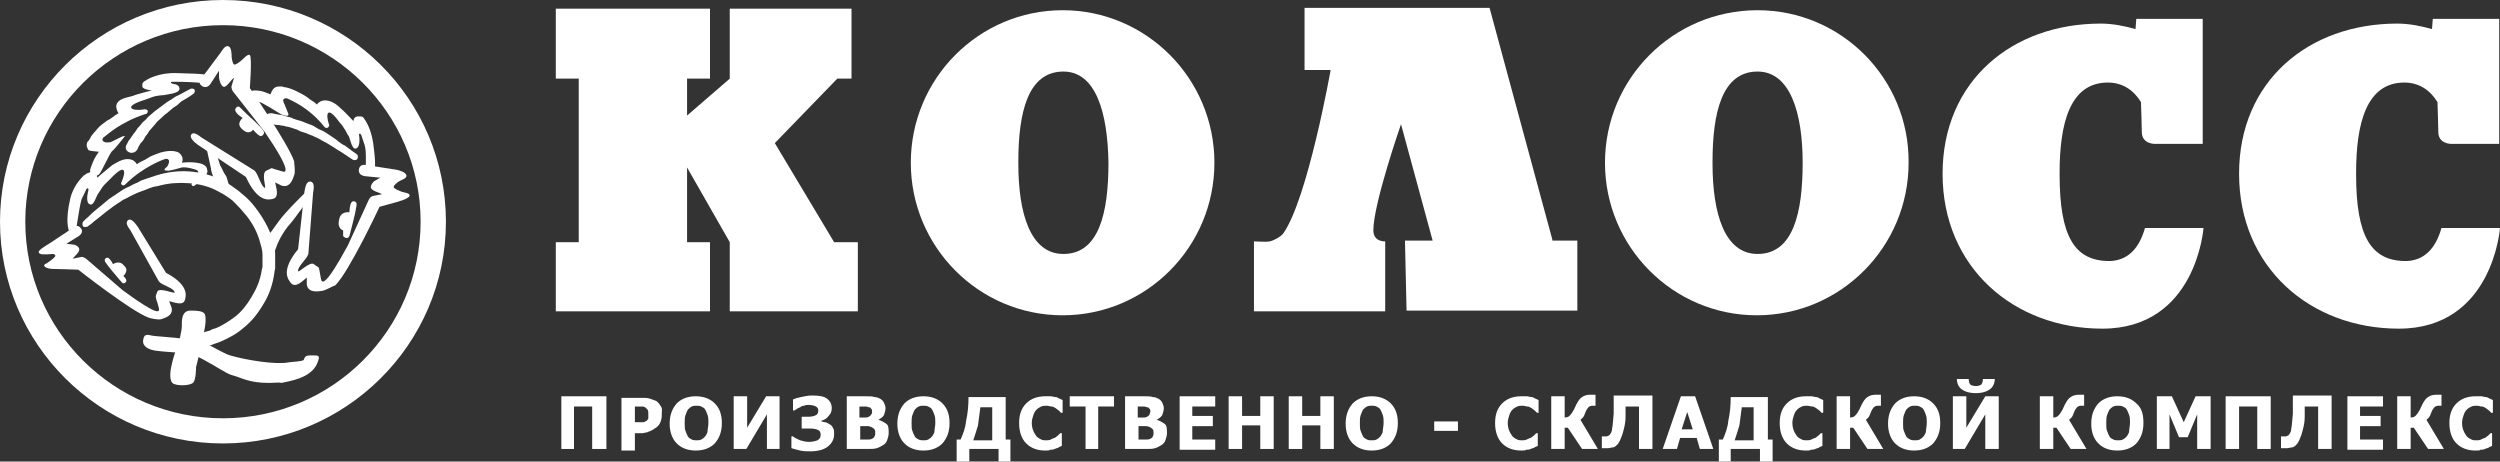 <svg width="195" height="36" viewBox="0 0 195 36" fill="none" xmlns="http://www.w3.org/2000/svg">
<rect x="0" y="0" width="195" height="36" fill="#333333" stroke="none"/>
<path d="M65.061 18.89L60.436 11.162L65.308 6.133H66.418V0.675H64.63H58.709H56.921V6.133L53.591 9.016V6.133H55.379V0.675H53.591H45.142H43.353V6.133H45.142V18.89H43.353V24.286H45.142H53.591H55.379V18.89H53.591V13.063L56.921 18.89V24.286H58.709H64.63H66.911V18.89H65.061Z" fill="white"/>
<path d="M121.12 18.828L116.186 0.613H114.213H112.424H110.883H109.094H103.544H101.755V5.458H103.791C103.791 5.458 102.002 15.516 100.09 18.215C99.905 18.46 99.35 18.767 99.042 18.828C98.795 18.889 97.809 18.828 97.809 18.828V24.286H100.645H106.257H108.046V18.828C108.046 18.828 107.121 18.889 107.121 17.969C107.121 15.884 109.279 9.69 109.279 9.69L111.746 18.767H109.588L109.711 24.225H114.213H120.133H123.032V18.767H121.12V18.828Z" fill="white"/>
<path d="M82.884 0.797C76.347 0.797 71.043 6.133 71.043 12.695C71.043 19.257 76.347 24.593 82.884 24.593C89.421 24.593 94.724 19.257 94.724 12.695C94.724 6.133 89.421 0.797 82.884 0.797ZM86.46 12.695C86.46 16.62 85.72 19.809 82.945 19.809C80.355 19.809 79.43 16.62 79.43 12.757C79.43 12.757 79.43 12.757 79.43 12.695C79.43 12.695 79.43 12.695 79.43 12.634C79.43 8.77 80.17 5.581 82.945 5.581C85.474 5.581 86.399 8.77 86.46 12.695C86.46 12.634 86.46 12.695 86.46 12.695Z" fill="white"/>
<path d="M137.092 0.797C130.493 0.797 125.189 6.133 125.189 12.695C125.189 19.257 130.493 24.593 137.03 24.593C143.567 24.593 148.871 19.257 148.871 12.695C148.932 6.133 143.629 0.797 137.092 0.797ZM140.607 12.695C140.607 16.62 139.867 19.809 137.092 19.809C134.502 19.809 133.577 16.62 133.577 12.757C133.577 12.757 133.577 12.757 133.577 12.695C133.577 12.695 133.577 12.695 133.577 12.634C133.577 8.77 134.317 5.581 137.092 5.581C139.62 5.581 140.607 8.77 140.607 12.695C140.607 12.634 140.607 12.695 140.607 12.695Z" fill="white"/>
<path d="M166.631 1.472L166.569 2.269C165.706 2.024 164.78 1.84 163.855 1.84C156.948 1.84 151.521 6.317 151.521 13.553C151.521 20.852 157.072 25.635 163.979 25.635C171.317 25.635 171.873 17.785 171.873 17.785H167.309C166.816 19.502 165.891 20.3 164.595 20.361H164.534C161.82 20.361 160.649 18.46 160.649 13.615C160.649 13.615 160.649 13.615 160.649 13.553C160.649 13.553 160.649 13.553 160.649 13.492C160.649 9.628 161.45 6.439 164.41 6.439C165.582 6.439 166.446 7.053 167.001 7.973V8.095C167.001 8.095 167.062 9.996 167.062 10.303C167.062 11.223 168.049 11.223 168.049 11.223H171.811V5.029V1.472H166.631Z" fill="white"/>
<path d="M189.758 1.472L189.696 2.269C188.832 2.024 187.907 1.84 186.982 1.84C180.075 1.84 174.648 6.317 174.648 13.553C174.648 20.852 180.199 25.635 187.106 25.635C194.444 25.635 194.999 17.785 194.999 17.785H190.436C189.943 19.502 189.017 20.3 187.722 20.361H187.661C184.947 20.361 183.776 18.46 183.776 13.615C183.776 13.615 183.776 13.615 183.776 13.553C183.776 13.553 183.776 13.553 183.776 13.492C183.776 9.628 184.577 6.439 187.537 6.439C188.709 6.439 189.573 7.053 190.128 7.973V8.095C190.128 8.095 190.189 9.996 190.189 10.303C190.189 11.223 191.176 11.223 191.176 11.223H194.938V5.029V1.472H189.758Z" fill="white"/>
<path d="M47.239 35.019H46.19V31.707H44.772V35.019H43.785V30.91H47.3V35.019H47.239Z" fill="white"/>
<path d="M51.618 32.259C51.618 32.443 51.618 32.627 51.556 32.811C51.495 32.995 51.433 33.117 51.309 33.24C51.248 33.301 51.186 33.363 51.063 33.424C51.001 33.485 50.878 33.547 50.754 33.608C50.631 33.669 50.569 33.669 50.446 33.731C50.323 33.731 50.199 33.792 50.076 33.792H49.521V35.141H48.473V31.032H50.076C50.323 31.032 50.508 31.032 50.693 31.094C50.878 31.155 51.001 31.216 51.186 31.277C51.371 31.4 51.433 31.523 51.556 31.707C51.679 31.891 51.618 32.014 51.618 32.259ZM50.569 32.259C50.569 32.136 50.569 32.014 50.508 31.952C50.446 31.891 50.384 31.829 50.323 31.768C50.199 31.707 50.138 31.707 50.014 31.707C49.953 31.707 49.829 31.707 49.644 31.707H49.521V32.933H49.583C49.706 32.933 49.768 32.933 49.891 32.933C50.014 32.933 50.076 32.933 50.138 32.933C50.199 32.933 50.261 32.933 50.323 32.872C50.384 32.872 50.446 32.811 50.446 32.811C50.508 32.749 50.569 32.688 50.569 32.627C50.569 32.504 50.569 32.382 50.569 32.259Z" fill="white"/>
<path d="M56.305 32.995C56.305 33.669 56.12 34.16 55.75 34.589C55.38 34.957 54.886 35.141 54.27 35.141C53.653 35.141 53.159 34.957 52.789 34.589C52.419 34.221 52.234 33.669 52.234 33.056C52.234 32.382 52.419 31.891 52.789 31.462C53.159 31.094 53.653 30.91 54.27 30.91C54.886 30.91 55.38 31.094 55.75 31.462C56.12 31.83 56.305 32.32 56.305 32.995ZM55.256 32.995C55.256 32.749 55.256 32.566 55.194 32.382C55.133 32.198 55.071 32.075 55.01 31.952C54.948 31.83 54.825 31.768 54.701 31.707C54.578 31.646 54.455 31.646 54.331 31.646C54.208 31.646 54.084 31.646 53.961 31.707C53.838 31.768 53.776 31.83 53.653 31.952C53.591 32.075 53.529 32.198 53.468 32.382C53.406 32.566 53.406 32.749 53.406 32.995C53.406 33.24 53.406 33.486 53.468 33.608C53.529 33.792 53.591 33.915 53.653 34.037C53.715 34.16 53.838 34.221 53.961 34.283C54.084 34.344 54.208 34.344 54.331 34.344C54.455 34.344 54.578 34.344 54.701 34.283C54.825 34.221 54.886 34.16 55.01 34.037C55.071 33.915 55.194 33.792 55.194 33.608C55.194 33.424 55.256 33.24 55.256 32.995Z" fill="white"/>
<path d="M60.867 35.019H59.819V32.32L58.215 35.019H57.228V30.91H58.277V33.363L59.757 30.91H60.805V35.019H60.867Z" fill="white"/>
<path d="M64.752 33.118C64.876 33.179 64.937 33.302 64.999 33.424C65.061 33.547 65.061 33.67 65.061 33.854C65.061 34.283 64.876 34.59 64.567 34.835C64.259 35.08 63.766 35.203 63.211 35.203C62.964 35.203 62.656 35.203 62.409 35.142C62.162 35.08 61.916 35.019 61.73 34.958V34.038H61.854C61.977 34.16 62.162 34.222 62.409 34.344C62.656 34.406 62.84 34.467 63.087 34.467C63.396 34.467 63.581 34.406 63.766 34.344C63.951 34.222 64.012 34.099 64.012 33.915C64.012 33.731 63.951 33.608 63.827 33.547C63.704 33.486 63.519 33.424 63.149 33.424H62.532V32.505H63.087C63.334 32.505 63.519 32.443 63.642 32.382C63.766 32.321 63.827 32.198 63.827 32.014C63.827 31.891 63.766 31.769 63.642 31.707C63.519 31.646 63.334 31.585 63.087 31.585C62.964 31.585 62.84 31.585 62.717 31.646C62.594 31.646 62.471 31.707 62.409 31.769C62.285 31.83 62.224 31.83 62.162 31.891C62.1 31.953 62.039 31.953 61.977 32.014H61.854V31.155C61.977 31.094 62.162 31.033 62.471 30.971C62.779 30.91 63.026 30.849 63.334 30.849C63.889 30.849 64.259 30.91 64.506 31.094C64.752 31.278 64.876 31.523 64.876 31.83C64.876 32.075 64.814 32.259 64.629 32.443C64.506 32.627 64.321 32.75 64.074 32.811V32.873C64.136 32.873 64.259 32.934 64.382 32.934C64.567 32.995 64.629 33.056 64.752 33.118Z" fill="white"/>
<path d="M69.317 33.792C69.317 33.976 69.256 34.16 69.194 34.344C69.132 34.528 69.009 34.651 68.886 34.712C68.701 34.835 68.577 34.896 68.392 34.957C68.207 35.019 67.961 35.019 67.714 35.019H66.049V30.91H67.529C67.837 30.91 68.084 30.91 68.207 30.971C68.392 30.971 68.516 31.032 68.639 31.094C68.762 31.155 68.886 31.278 68.947 31.4C69.009 31.523 69.071 31.707 69.071 31.83C69.071 32.014 69.009 32.198 68.947 32.382C68.824 32.566 68.701 32.627 68.516 32.749C68.762 32.811 68.947 32.934 69.132 33.056C69.317 33.179 69.317 33.486 69.317 33.792ZM68.022 32.075C68.022 32.014 68.022 31.952 67.961 31.891C67.899 31.83 67.899 31.768 67.776 31.768C67.714 31.768 67.652 31.707 67.529 31.707C67.406 31.707 67.282 31.707 67.097 31.707H67.035V32.566H67.159C67.344 32.566 67.467 32.566 67.529 32.566C67.591 32.566 67.652 32.566 67.776 32.504C67.837 32.443 67.899 32.443 67.961 32.32C68.022 32.259 68.022 32.198 68.022 32.075ZM68.269 33.792C68.269 33.669 68.269 33.547 68.207 33.486C68.146 33.424 68.084 33.363 67.961 33.301C67.899 33.301 67.837 33.24 67.714 33.24C67.591 33.24 67.467 33.24 67.282 33.24H67.097V34.283H67.159C67.406 34.283 67.591 34.283 67.714 34.283C67.837 34.283 67.899 34.283 68.022 34.221C68.146 34.16 68.207 34.099 68.207 34.037C68.269 33.976 68.269 33.853 68.269 33.792Z" fill="white"/>
<path d="M74.064 32.995C74.064 33.669 73.879 34.16 73.509 34.589C73.139 34.957 72.646 35.141 72.029 35.141C71.413 35.141 70.919 34.957 70.549 34.589C70.179 34.221 69.994 33.669 69.994 33.056C69.994 32.382 70.179 31.891 70.549 31.462C70.919 31.094 71.413 30.91 72.029 30.91C72.646 30.91 73.139 31.094 73.509 31.462C73.879 31.83 74.064 32.32 74.064 32.995ZM72.954 32.995C72.954 32.749 72.954 32.566 72.893 32.382C72.831 32.198 72.769 32.075 72.708 31.952C72.646 31.83 72.523 31.768 72.399 31.707C72.276 31.646 72.153 31.646 72.029 31.646C71.906 31.646 71.783 31.646 71.659 31.707C71.536 31.768 71.474 31.83 71.351 31.952C71.289 32.075 71.228 32.198 71.166 32.382C71.104 32.566 71.104 32.749 71.104 32.995C71.104 33.24 71.104 33.486 71.166 33.608C71.228 33.792 71.289 33.915 71.351 34.037C71.413 34.16 71.536 34.221 71.659 34.283C71.783 34.344 71.906 34.344 72.029 34.344C72.153 34.344 72.276 34.344 72.399 34.283C72.523 34.221 72.584 34.16 72.708 34.037C72.769 33.915 72.893 33.792 72.893 33.608C72.893 33.424 72.954 33.24 72.954 32.995Z" fill="white"/>
<path d="M78.813 36H77.888V35.019H75.606V36H74.619V34.283H74.927C75.112 33.854 75.297 33.424 75.359 32.811C75.483 32.259 75.544 31.646 75.544 30.971H78.443V34.283H78.813V36ZM77.394 34.283V31.768H76.469C76.408 32.259 76.346 32.75 76.284 33.179C76.161 33.608 76.037 33.976 75.914 34.344H77.394V34.283Z" fill="white"/>
<path d="M81.527 35.141C80.911 35.141 80.417 34.957 80.047 34.589C79.677 34.221 79.492 33.669 79.492 32.995C79.492 32.32 79.677 31.83 80.047 31.462C80.417 31.094 80.911 30.91 81.527 30.91C81.712 30.91 81.836 30.91 81.959 30.91C82.082 30.91 82.206 30.971 82.329 30.971C82.452 30.971 82.514 31.032 82.637 31.094C82.761 31.155 82.822 31.155 82.884 31.216V32.198H82.761C82.699 32.136 82.637 32.075 82.576 32.014C82.514 31.952 82.391 31.891 82.329 31.83C82.206 31.768 82.144 31.707 82.021 31.707C81.897 31.707 81.774 31.646 81.651 31.646C81.527 31.646 81.342 31.646 81.219 31.707C81.096 31.768 80.972 31.83 80.849 31.952C80.726 32.075 80.664 32.198 80.602 32.382C80.541 32.566 80.479 32.749 80.479 32.995C80.479 33.24 80.541 33.486 80.602 33.608C80.664 33.792 80.787 33.915 80.849 34.037C80.972 34.16 81.096 34.221 81.219 34.283C81.342 34.344 81.466 34.344 81.589 34.344C81.712 34.344 81.836 34.344 81.959 34.283C82.082 34.221 82.206 34.16 82.267 34.16C82.329 34.099 82.452 34.037 82.514 33.976C82.576 33.915 82.637 33.853 82.699 33.792H82.822V34.773C82.761 34.835 82.637 34.835 82.576 34.896C82.514 34.957 82.391 34.957 82.267 35.019C82.144 35.08 82.021 35.08 81.897 35.08C81.897 35.141 81.712 35.141 81.527 35.141Z" fill="white"/>
<path d="M84.673 35.019V31.707H83.439V30.91H86.893V31.707H85.66V35.019H84.673Z" fill="white"/>
<path d="M91.024 33.792C91.024 33.976 90.963 34.16 90.901 34.344C90.839 34.528 90.716 34.651 90.593 34.712C90.408 34.835 90.284 34.896 90.099 34.957C89.914 35.019 89.668 35.019 89.421 35.019H87.756V30.91H89.236C89.544 30.91 89.791 30.91 89.914 30.971C90.099 30.971 90.223 31.032 90.346 31.094C90.469 31.155 90.593 31.278 90.654 31.4C90.716 31.523 90.778 31.707 90.778 31.83C90.778 32.014 90.716 32.198 90.654 32.382C90.531 32.566 90.408 32.627 90.223 32.749C90.469 32.811 90.654 32.934 90.839 33.056C91.024 33.179 91.024 33.486 91.024 33.792ZM89.729 32.075C89.729 32.014 89.729 31.952 89.668 31.891C89.606 31.83 89.606 31.768 89.483 31.768C89.421 31.768 89.359 31.707 89.236 31.707C89.113 31.707 88.989 31.707 88.804 31.707H88.743V32.566H88.866C89.051 32.566 89.174 32.566 89.236 32.566C89.298 32.566 89.359 32.566 89.483 32.504C89.544 32.443 89.606 32.443 89.668 32.32C89.668 32.259 89.729 32.198 89.729 32.075ZM89.976 33.792C89.976 33.669 89.976 33.547 89.914 33.486C89.853 33.424 89.791 33.363 89.668 33.301C89.606 33.301 89.544 33.24 89.421 33.24C89.298 33.24 89.174 33.24 88.989 33.24H88.804V34.283H88.866C89.113 34.283 89.298 34.283 89.421 34.283C89.544 34.283 89.606 34.283 89.729 34.221C89.853 34.16 89.914 34.099 89.914 34.037C89.976 33.976 89.976 33.853 89.976 33.792Z" fill="white"/>
<path d="M92.012 35.019V30.91H94.787V31.707H92.998V32.443H94.602V33.24H92.998V34.283H94.787V35.08H92.012V35.019Z" fill="white"/>
<path d="M99.349 35.019H98.301V33.179H96.882V35.019H95.834V30.91H96.882V32.443H98.301V30.91H99.349V35.019Z" fill="white"/>
<path d="M104.037 35.019H102.988V33.179H101.57V35.019H100.521V30.91H101.57V32.443H102.988V30.91H104.037V35.019Z" fill="white"/>
<path d="M109.031 32.995C109.031 33.669 108.846 34.16 108.476 34.589C108.106 34.957 107.613 35.141 106.996 35.141C106.379 35.141 105.886 34.957 105.516 34.589C105.146 34.221 104.961 33.669 104.961 33.056C104.961 32.382 105.146 31.891 105.516 31.462C105.886 31.094 106.379 30.91 106.996 30.91C107.613 30.91 108.106 31.094 108.476 31.462C108.846 31.83 109.031 32.32 109.031 32.995ZM107.921 32.995C107.921 32.749 107.921 32.566 107.859 32.382C107.798 32.198 107.736 32.075 107.674 31.952C107.613 31.83 107.489 31.768 107.366 31.707C107.243 31.646 107.119 31.646 106.996 31.646C106.873 31.646 106.749 31.646 106.626 31.707C106.503 31.768 106.441 31.83 106.318 31.952C106.256 32.075 106.194 32.198 106.133 32.382C106.071 32.566 106.071 32.749 106.071 32.995C106.071 33.24 106.071 33.486 106.133 33.608C106.194 33.792 106.256 33.915 106.318 34.037C106.379 34.16 106.503 34.221 106.626 34.283C106.749 34.344 106.873 34.344 106.996 34.344C107.119 34.344 107.243 34.344 107.366 34.283C107.489 34.221 107.551 34.16 107.674 34.037C107.736 33.915 107.859 33.792 107.859 33.608C107.859 33.424 107.921 33.24 107.921 32.995Z" fill="white"/>
<path d="M113.719 33.608H111.869V32.872H113.719V33.608Z" fill="white"/>
<path d="M118.652 35.141C118.036 35.141 117.542 34.957 117.172 34.589C116.802 34.221 116.617 33.669 116.617 32.995C116.617 32.32 116.802 31.83 117.172 31.462C117.542 31.094 118.036 30.91 118.652 30.91C118.837 30.91 118.961 30.91 119.084 30.91C119.207 30.91 119.331 30.971 119.454 30.971C119.577 30.971 119.639 31.032 119.762 31.094C119.886 31.155 119.947 31.155 120.009 31.216V32.198H119.886C119.824 32.136 119.762 32.075 119.701 32.014C119.639 31.952 119.516 31.891 119.454 31.83C119.331 31.768 119.269 31.707 119.146 31.707C119.022 31.707 118.899 31.646 118.776 31.646C118.652 31.646 118.467 31.646 118.344 31.707C118.221 31.768 118.097 31.83 117.974 31.952C117.851 32.075 117.789 32.198 117.727 32.382C117.666 32.566 117.604 32.749 117.604 32.995C117.604 33.24 117.666 33.486 117.727 33.608C117.789 33.792 117.912 33.915 117.974 34.037C118.097 34.16 118.221 34.221 118.344 34.283C118.467 34.344 118.591 34.344 118.714 34.344C118.837 34.344 118.961 34.344 119.084 34.283C119.207 34.221 119.331 34.16 119.392 34.16C119.454 34.099 119.577 34.037 119.639 33.976C119.701 33.915 119.762 33.853 119.824 33.792H119.947V34.773C119.886 34.835 119.762 34.835 119.701 34.896C119.639 34.957 119.516 34.957 119.392 35.019C119.269 35.08 119.146 35.08 119.022 35.08C119.022 35.141 118.837 35.141 118.652 35.141Z" fill="white"/>
<path d="M124.635 35.019H123.401L122.291 33.363H122.044V35.019H120.996V30.91H122.044V32.566C122.229 32.566 122.353 32.504 122.415 32.443C122.476 32.382 122.6 32.259 122.723 32.014C122.785 31.952 122.785 31.891 122.846 31.768C122.908 31.707 122.908 31.584 122.97 31.523C123.093 31.278 123.216 31.094 123.401 30.971C123.586 30.848 123.771 30.787 124.08 30.787C124.141 30.787 124.265 30.787 124.326 30.787C124.388 30.787 124.45 30.787 124.45 30.787V31.646H124.203C124.08 31.646 123.956 31.707 123.895 31.768C123.833 31.83 123.71 32.014 123.648 32.198C123.586 32.382 123.525 32.504 123.463 32.566C123.401 32.627 123.34 32.688 123.278 32.75L124.635 35.019Z" fill="white"/>
<path d="M128.89 35.019H127.842V31.707H126.793C126.793 31.891 126.793 32.014 126.793 32.136C126.793 32.259 126.793 32.382 126.793 32.505C126.793 32.873 126.732 33.179 126.67 33.424C126.608 33.67 126.547 33.915 126.485 34.038C126.423 34.222 126.362 34.344 126.3 34.467C126.238 34.59 126.177 34.651 126.115 34.712C126.053 34.774 125.93 34.896 125.807 34.896C125.683 34.896 125.56 34.958 125.437 34.958C125.375 34.958 125.252 34.958 125.128 34.958C125.005 34.958 124.943 34.958 124.943 34.958V34.038H125.005H125.067H125.128C125.19 34.038 125.252 34.038 125.313 34.038C125.375 34.038 125.437 33.976 125.498 33.976C125.622 33.854 125.745 33.67 125.745 33.424C125.807 33.179 125.807 32.811 125.868 32.259C125.868 32.014 125.868 31.83 125.868 31.646C125.868 31.462 125.868 31.217 125.868 30.849H128.89V35.019Z" fill="white"/>
<path d="M129.691 35.019L131.11 30.91H132.22L133.638 35.019H132.59L132.343 34.16H131.048L130.801 35.019H129.691ZM132.035 33.486L131.603 32.136L131.171 33.486H132.035Z" fill="white"/>
<path d="M138.202 36H137.277V35.019H134.995V36H134.07V34.283H134.379C134.564 33.854 134.749 33.424 134.81 32.811C134.934 32.259 134.995 31.646 134.995 30.971H137.894V34.283H138.264V36H138.202ZM136.784 34.283V31.768H135.859C135.797 32.259 135.735 32.75 135.674 33.179C135.55 33.608 135.427 33.976 135.304 34.344H136.784V34.283Z" fill="white"/>
<path d="M140.853 35.141C140.237 35.141 139.743 34.957 139.373 34.589C139.003 34.221 138.818 33.669 138.818 32.995C138.818 32.32 139.003 31.83 139.373 31.462C139.743 31.094 140.237 30.91 140.853 30.91C141.038 30.91 141.162 30.91 141.285 30.91C141.408 30.91 141.532 30.971 141.655 30.971C141.779 30.971 141.84 31.032 141.964 31.094C142.087 31.155 142.149 31.155 142.21 31.216V32.198H142.087C142.025 32.136 141.964 32.075 141.902 32.014C141.84 31.952 141.717 31.891 141.655 31.83C141.532 31.768 141.47 31.707 141.347 31.707C141.223 31.707 141.1 31.646 140.977 31.646C140.853 31.646 140.668 31.646 140.545 31.707C140.422 31.768 140.298 31.83 140.175 31.952C140.052 32.075 139.99 32.198 139.928 32.382C139.867 32.566 139.805 32.749 139.805 32.995C139.805 33.24 139.867 33.486 139.928 33.608C139.99 33.792 140.113 33.915 140.175 34.037C140.298 34.16 140.422 34.221 140.545 34.283C140.668 34.344 140.792 34.344 140.915 34.344C141.038 34.344 141.162 34.344 141.285 34.283C141.408 34.221 141.532 34.16 141.594 34.16C141.655 34.099 141.779 34.037 141.84 33.976C141.902 33.915 141.964 33.853 142.025 33.792H142.149V34.773C142.087 34.835 141.964 34.835 141.902 34.896C141.84 34.957 141.717 34.957 141.594 35.019C141.47 35.08 141.347 35.08 141.223 35.08C141.223 35.141 141.1 35.141 140.853 35.141Z" fill="white"/>
<path d="M146.896 35.019H145.663L144.553 33.363H144.306V35.019H143.258V30.91H144.306V32.566C144.491 32.566 144.615 32.504 144.676 32.443C144.738 32.382 144.861 32.259 144.985 32.014C145.046 31.952 145.046 31.891 145.108 31.768C145.17 31.707 145.17 31.584 145.231 31.523C145.355 31.278 145.478 31.094 145.663 30.971C145.848 30.848 146.033 30.787 146.341 30.787C146.403 30.787 146.526 30.787 146.588 30.787C146.65 30.787 146.711 30.787 146.711 30.787V31.646H146.465C146.341 31.646 146.218 31.707 146.156 31.768C146.095 31.83 145.971 32.014 145.91 32.198C145.848 32.382 145.786 32.504 145.725 32.566C145.663 32.627 145.601 32.688 145.54 32.75L146.896 35.019Z" fill="white"/>
<path d="M151.338 32.995C151.338 33.669 151.153 34.16 150.783 34.589C150.413 34.957 149.919 35.141 149.303 35.141C148.686 35.141 148.193 34.957 147.823 34.589C147.453 34.221 147.268 33.669 147.268 33.056C147.268 32.382 147.453 31.891 147.823 31.462C148.193 31.094 148.686 30.91 149.303 30.91C149.919 30.91 150.413 31.094 150.783 31.462C151.153 31.83 151.338 32.32 151.338 32.995ZM150.289 32.995C150.289 32.749 150.289 32.566 150.228 32.382C150.166 32.198 150.104 32.075 150.043 31.952C149.981 31.83 149.858 31.768 149.734 31.707C149.611 31.646 149.488 31.646 149.364 31.646C149.241 31.646 149.118 31.646 148.994 31.707C148.871 31.768 148.809 31.83 148.686 31.952C148.624 32.075 148.563 32.198 148.501 32.382C148.439 32.566 148.439 32.749 148.439 32.995C148.439 33.24 148.439 33.486 148.501 33.608C148.563 33.792 148.624 33.915 148.686 34.037C148.748 34.16 148.871 34.221 148.994 34.283C149.118 34.344 149.241 34.344 149.364 34.344C149.488 34.344 149.611 34.344 149.734 34.283C149.858 34.221 149.919 34.16 150.043 34.037C150.104 33.915 150.228 33.792 150.228 33.608C150.228 33.424 150.289 33.24 150.289 32.995Z" fill="white"/>
<path d="M155.901 35.019H154.853V32.32L153.249 35.019H152.324V30.91H153.373V33.363L154.853 30.91H155.901V35.019ZM155.593 29.561C155.593 29.867 155.469 30.174 155.223 30.358C154.976 30.542 154.606 30.665 154.113 30.665C153.619 30.665 153.249 30.542 153.003 30.358C152.756 30.174 152.633 29.867 152.633 29.561H153.558C153.558 29.744 153.619 29.928 153.681 29.99C153.743 30.051 153.928 30.113 154.113 30.113C154.298 30.113 154.483 30.051 154.544 29.99C154.606 29.928 154.668 29.744 154.668 29.561H155.593Z" fill="white"/>
<path d="M162.746 35.019H161.513L160.402 33.363H160.156V35.019H159.107V30.91H160.156V32.566C160.341 32.566 160.464 32.504 160.526 32.443C160.587 32.382 160.711 32.259 160.834 32.014C160.896 31.952 160.896 31.891 160.958 31.768C161.019 31.707 161.019 31.584 161.081 31.523C161.204 31.278 161.328 31.094 161.513 30.971C161.698 30.848 161.883 30.787 162.191 30.787C162.253 30.787 162.376 30.787 162.438 30.787C162.499 30.787 162.561 30.787 162.561 30.787V31.646H162.314C162.191 31.646 162.068 31.707 162.006 31.768C161.944 31.83 161.821 32.014 161.759 32.198C161.698 32.382 161.636 32.504 161.574 32.566C161.513 32.627 161.451 32.688 161.389 32.75L162.746 35.019Z" fill="white"/>
<path d="M167.187 32.995C167.187 33.669 167.002 34.16 166.632 34.589C166.262 34.957 165.769 35.141 165.152 35.141C164.536 35.141 164.042 34.957 163.672 34.589C163.302 34.221 163.117 33.669 163.117 33.056C163.117 32.382 163.302 31.891 163.672 31.462C164.042 31.094 164.536 30.91 165.152 30.91C165.769 30.91 166.262 31.094 166.632 31.462C167.064 31.83 167.187 32.32 167.187 32.995ZM166.139 32.995C166.139 32.749 166.139 32.566 166.077 32.382C166.016 32.198 165.954 32.075 165.892 31.952C165.831 31.83 165.707 31.768 165.584 31.707C165.461 31.646 165.337 31.646 165.214 31.646C165.091 31.646 164.967 31.646 164.844 31.707C164.721 31.768 164.659 31.83 164.536 31.952C164.474 32.075 164.412 32.198 164.351 32.382C164.289 32.566 164.289 32.749 164.289 32.995C164.289 33.24 164.289 33.486 164.351 33.608C164.412 33.792 164.474 33.915 164.536 34.037C164.597 34.16 164.721 34.221 164.844 34.283C164.967 34.344 165.091 34.344 165.214 34.344C165.337 34.344 165.461 34.344 165.584 34.283C165.707 34.221 165.769 34.16 165.892 34.037C165.954 33.915 166.077 33.792 166.077 33.608C166.077 33.424 166.139 33.24 166.139 32.995Z" fill="white"/>
<path d="M172.428 35.019H171.38V32.32L170.64 34.099H169.961L169.221 32.32V35.019H168.234V30.91H169.406L170.331 32.934L171.256 30.91H172.428V35.019Z" fill="white"/>
<path d="M177.115 35.019H176.066V31.707H174.648V35.019H173.6V30.91H177.115V35.019Z" fill="white"/>
<path d="M181.865 35.019H180.816V31.707H179.768C179.768 31.891 179.768 32.014 179.768 32.136C179.768 32.259 179.768 32.382 179.768 32.505C179.768 32.873 179.706 33.179 179.645 33.424C179.583 33.67 179.521 33.915 179.46 34.038C179.398 34.222 179.336 34.344 179.275 34.467C179.213 34.59 179.151 34.651 179.09 34.712C179.028 34.774 178.905 34.896 178.781 34.896C178.658 34.896 178.535 34.958 178.411 34.958C178.35 34.958 178.226 34.958 178.103 34.958C177.98 34.958 177.918 34.958 177.918 34.958V34.038H177.98H178.041H178.103C178.165 34.038 178.226 34.038 178.288 34.038C178.35 34.038 178.411 33.976 178.473 33.976C178.596 33.854 178.72 33.67 178.72 33.424C178.781 33.179 178.781 32.811 178.843 32.259C178.843 32.014 178.843 31.83 178.843 31.646C178.843 31.462 178.843 31.217 178.843 30.849H181.865V35.019Z" fill="white"/>
<path d="M183.098 35.019V30.91H185.873V31.707H184.084V32.443H185.688V33.24H184.084V34.283H185.873V35.08H183.098V35.019Z" fill="white"/>
<path d="M190.621 35.019H189.388L188.277 33.363H188.031V35.019H186.982V30.91H188.031V32.566C188.216 32.566 188.339 32.504 188.401 32.443C188.462 32.382 188.586 32.259 188.709 32.014C188.771 31.952 188.771 31.891 188.833 31.768C188.894 31.707 188.894 31.584 188.956 31.523C189.079 31.278 189.203 31.094 189.388 30.971C189.573 30.848 189.758 30.787 190.066 30.787C190.128 30.787 190.251 30.787 190.313 30.787C190.374 30.787 190.436 30.787 190.436 30.787V31.646H190.189C190.066 31.646 189.943 31.707 189.881 31.768C189.819 31.83 189.696 32.014 189.634 32.198C189.573 32.382 189.511 32.504 189.449 32.566C189.388 32.627 189.326 32.688 189.264 32.75L190.621 35.019Z" fill="white"/>
<path d="M193.088 35.141C192.471 35.141 191.978 34.957 191.608 34.589C191.238 34.221 191.053 33.669 191.053 32.995C191.053 32.32 191.238 31.83 191.608 31.462C191.978 31.094 192.471 30.91 193.088 30.91C193.273 30.91 193.396 30.91 193.52 30.91C193.643 30.91 193.766 30.971 193.89 30.971C194.013 30.971 194.075 31.032 194.198 31.094C194.321 31.155 194.383 31.155 194.445 31.216V32.198H194.321C194.26 32.136 194.198 32.075 194.136 32.014C194.075 31.952 193.951 31.891 193.89 31.83C193.766 31.768 193.705 31.707 193.581 31.707C193.458 31.707 193.335 31.646 193.211 31.646C193.088 31.646 192.903 31.646 192.779 31.707C192.656 31.768 192.533 31.83 192.409 31.952C192.286 32.075 192.224 32.198 192.163 32.382C192.101 32.566 192.039 32.749 192.039 32.995C192.039 33.24 192.101 33.486 192.163 33.608C192.224 33.792 192.348 33.915 192.409 34.037C192.533 34.16 192.656 34.221 192.779 34.283C192.903 34.344 193.026 34.344 193.15 34.344C193.273 34.344 193.396 34.344 193.52 34.283C193.643 34.221 193.766 34.16 193.828 34.16C193.89 34.099 194.013 34.037 194.075 33.976C194.136 33.915 194.198 33.853 194.26 33.792H194.383V34.773C194.321 34.835 194.198 34.835 194.136 34.896C194.075 34.957 193.951 34.957 193.828 35.019C193.705 35.08 193.581 35.08 193.458 35.08C193.458 35.141 193.273 35.141 193.088 35.141Z" fill="white"/>
<path d="M14.555 26.249C14.555 26.249 14.678 26.249 14.863 26.187C14.986 26.187 15.11 26.187 15.233 26.126C15.356 26.126 15.541 26.065 15.665 26.003C15.85 25.942 16.035 25.881 16.22 25.819C16.343 25.819 16.405 25.758 16.528 25.697C16.651 25.635 16.775 25.635 16.898 25.574C17.33 25.39 17.823 25.083 18.317 24.715C18.81 24.348 19.242 23.796 19.612 23.182C19.982 22.569 20.29 21.894 20.413 21.097C20.413 20.974 20.475 20.913 20.475 20.79C20.475 20.668 20.475 20.606 20.475 20.484V20.177V20.116C20.475 20.116 20.475 20.177 20.475 20.116V20.055V19.87C20.475 19.503 20.352 19.134 20.228 18.705C19.982 17.908 19.55 17.172 18.995 16.559C18.748 16.252 18.44 15.945 18.131 15.639C17.823 15.393 17.453 15.148 17.083 14.964C16.343 14.535 15.541 14.351 14.74 14.29C13.938 14.228 13.136 14.29 12.458 14.474C12.273 14.535 12.088 14.535 11.903 14.596C11.718 14.658 11.533 14.719 11.409 14.78C11.225 14.841 11.101 14.903 10.916 14.964C10.731 15.025 10.608 15.087 10.485 15.148C10.176 15.271 9.929 15.455 9.621 15.578C9.498 15.639 9.374 15.761 9.251 15.823C9.128 15.884 9.004 16.007 8.881 16.068C8.449 16.375 8.079 16.681 7.771 16.927C7.463 17.172 7.216 17.356 7.093 17.479C6.908 17.601 6.846 17.663 6.846 17.663C6.723 17.724 6.599 17.724 6.476 17.663C6.414 17.54 6.414 17.417 6.476 17.295C6.476 17.295 6.538 17.233 6.723 17.049C6.908 16.927 7.093 16.681 7.401 16.436C7.709 16.191 8.079 15.884 8.511 15.516C8.634 15.455 8.758 15.332 8.881 15.271C9.004 15.21 9.128 15.087 9.251 15.025C9.498 14.841 9.806 14.658 10.114 14.535C10.238 14.474 10.423 14.351 10.608 14.29C10.793 14.228 10.916 14.106 11.101 14.044C11.286 13.983 11.471 13.922 11.656 13.86C11.841 13.799 12.026 13.738 12.211 13.676C13.013 13.431 13.876 13.308 14.74 13.37C15.665 13.431 16.59 13.676 17.392 14.106C17.823 14.29 18.193 14.596 18.625 14.903C18.995 15.21 19.365 15.516 19.673 15.884C20.29 16.62 20.783 17.417 21.153 18.337C21.215 18.46 21.215 18.583 21.277 18.705C21.338 18.828 21.338 18.951 21.338 19.073C21.4 19.319 21.462 19.564 21.462 19.809V19.993V20.055V20.116V20.177C21.462 20.3 21.462 20.422 21.462 20.545C21.462 20.668 21.462 20.79 21.462 20.913C21.462 21.036 21.4 21.158 21.4 21.281C21.277 22.201 20.968 23.06 20.537 23.734C20.105 24.47 19.612 25.083 18.995 25.574C18.44 26.065 17.823 26.371 17.268 26.617C17.021 26.739 16.713 26.801 16.466 26.923C16.22 26.985 15.973 27.046 15.788 27.046C15.541 27.046 15.356 27.107 15.171 27.107C14.986 27.107 14.863 27.107 14.801 27.107C14.616 27.107 14.493 27.107 14.493 27.107C14.246 27.107 14.061 26.862 14.061 26.617C14.185 26.433 14.37 26.31 14.555 26.249Z" fill="white"/>
<path d="M21.155 8.831C21.155 8.831 21.278 8.831 21.463 8.892C21.586 8.892 21.71 8.954 21.833 8.954C21.956 8.954 22.141 9.015 22.326 9.076C22.511 9.138 22.696 9.138 22.881 9.26C23.066 9.322 23.251 9.383 23.498 9.444C23.683 9.506 23.93 9.628 24.115 9.69C24.361 9.751 24.547 9.874 24.732 9.996C24.916 10.119 25.163 10.18 25.348 10.303C25.533 10.426 25.718 10.548 25.903 10.671C26.088 10.794 26.273 10.916 26.397 11.039C26.582 11.162 26.705 11.284 26.89 11.345C27.445 11.775 27.815 12.02 27.815 12.02C27.938 12.082 27.938 12.265 27.877 12.388C27.815 12.511 27.63 12.511 27.507 12.45C27.507 12.45 27.137 12.204 26.582 11.836C26.458 11.775 26.273 11.652 26.088 11.53C25.903 11.407 25.78 11.345 25.595 11.223C25.41 11.1 25.225 11.039 25.04 10.916C24.855 10.794 24.67 10.732 24.423 10.61C24.238 10.548 23.991 10.426 23.806 10.364C23.621 10.303 23.375 10.242 23.19 10.119C23.005 10.058 22.82 9.996 22.635 9.935C22.45 9.874 22.265 9.874 22.141 9.812C21.956 9.812 21.833 9.751 21.71 9.751C21.586 9.751 21.463 9.751 21.34 9.69C21.155 9.69 21.031 9.628 21.031 9.628C20.785 9.628 20.6 9.383 20.6 9.138C20.6 9.015 20.846 8.831 21.155 8.831C21.093 8.831 21.155 8.831 21.155 8.831Z" fill="white"/>
<path d="M25.101 22.691C24.977 22.691 24.052 22.937 23.929 22.201C23.929 22.078 23.929 21.649 23.929 21.649C23.621 21.894 23.066 22.507 22.696 22.078C22.511 21.833 21.832 21.158 23.251 19.441L23.744 14.964C23.806 14.657 23.867 14.105 24.238 14.167C24.546 14.228 24.484 14.719 24.422 15.025L24.052 19.809C23.929 20.238 23.189 20.79 23.251 21.158C23.312 21.281 24.176 20.361 24.484 20.606C24.854 20.913 24.854 20.729 24.916 21.097L25.039 21.771C25.101 22.078 25.348 22.446 27.136 19.134L28.739 15.639C28.801 15.455 28.986 15.271 29.171 15.271L29.788 15.148C29.664 15.025 28.924 14.903 28.924 14.596C28.924 14.412 29.109 14.167 29.233 14.105L29.664 13.86L28.431 13.737C28.123 13.676 27.938 13.492 27.999 13.185C28.061 12.879 28.308 12.818 28.616 12.879L30.959 13.247C31.206 13.308 31.638 13.431 31.7 13.676C31.761 13.921 31.268 14.044 31.083 14.167C31.083 14.167 30.651 14.473 30.713 14.596C30.713 14.719 31.206 14.903 31.206 14.903C31.391 15.025 32.008 15.025 31.946 15.271C31.884 15.516 30.959 15.761 30.713 15.823L29.603 16.129C29.603 16.129 27.259 21.158 26.149 22.262C25.903 22.323 25.471 22.63 25.101 22.691Z" fill="white"/>
<path d="M29.109 11.162C28.924 9.997 28.554 9.506 28.492 9.383C28.431 9.322 28.431 9.261 28.369 9.199C28.307 9.138 28.246 9.077 28.122 9.077C28.061 9.077 27.999 9.077 27.876 9.077C27.567 9.138 27.567 9.445 27.567 9.445C27.567 9.445 26.766 8.586 26.519 8.402C26.334 8.218 25.779 7.727 25.162 7.85C24.916 7.911 24.73 8.095 24.73 8.157C24.484 7.911 24.175 7.789 23.991 7.605C23.744 7.421 23.374 7.237 23.127 7.114C22.88 6.991 22.572 6.869 22.264 6.807C22.202 6.807 22.14 6.807 22.017 6.746C21.955 6.746 21.832 6.746 21.77 6.746C21.585 6.746 21.4 6.807 21.277 6.991C21.215 7.053 21.092 7.359 21.092 7.359C21.092 7.359 20.66 7.175 20.414 7.114C20.105 7.053 19.92 7.053 19.859 7.053C19.489 7.053 19.365 7.298 19.365 7.482C19.365 7.605 19.365 7.789 19.427 7.85C19.489 8.095 19.612 8.218 19.797 8.402C19.92 8.586 20.105 8.709 20.229 8.831C20.29 8.893 20.352 8.893 20.352 8.831C20.414 8.77 20.414 8.709 20.352 8.647C20.229 8.525 20.105 8.341 19.982 8.218C19.859 8.034 19.735 8.034 19.674 7.85C19.674 7.789 19.55 7.727 19.55 7.727C19.55 7.666 19.612 7.727 19.674 7.727C19.674 7.727 19.797 7.973 19.982 8.034C20.044 8.034 20.044 8.034 20.105 7.973C20.229 7.85 20.722 8.218 21.092 8.402C21.277 8.525 21.4 8.586 21.585 8.709C21.77 8.831 21.894 8.893 22.017 8.954C22.079 8.954 22.325 9.077 22.449 9.015C22.51 9.015 22.51 8.831 22.449 8.77C22.387 8.647 22.264 8.279 22.202 8.157C22.14 8.034 22.017 7.789 22.14 7.727C22.202 7.666 22.264 7.666 22.325 7.666C22.387 7.666 22.387 7.666 22.51 7.727C22.757 7.85 24.114 8.402 25.285 9.874L25.347 9.935C25.409 9.997 25.532 9.997 25.594 9.935C25.656 9.874 25.717 9.751 25.656 9.69C25.409 8.954 25.471 8.157 26.457 9.506C26.581 9.629 26.766 9.874 26.827 9.997C26.951 10.119 27.074 10.487 27.197 10.61C27.321 10.855 27.444 11.652 27.752 11.591C28.184 11.468 27.999 10.487 27.999 10.487C28.061 10.364 28.122 10.426 28.184 10.549C28.246 10.732 28.369 11.1 28.431 11.284C28.616 11.775 28.492 12.94 28.554 13.063C28.554 13.063 28.677 13.063 28.677 13.124C28.739 13.186 28.862 13.063 28.862 13.063C28.924 12.94 29.171 13.247 29.171 13.186C29.232 13.124 29.356 13.002 29.109 11.162Z" fill="white"/>
<path d="M12.58 24.899C12.642 24.838 13.567 24.715 13.382 23.98C13.32 23.857 13.197 23.489 13.197 23.489C13.505 23.55 14.307 23.918 14.43 23.366C14.492 23.121 14.8 22.262 12.95 21.281L10.73 17.663C10.545 17.417 10.237 16.988 9.99 17.172C9.744 17.356 9.99 17.724 10.175 17.969L12.395 21.956C12.642 22.262 13.567 22.446 13.629 22.814C13.629 22.937 12.395 22.385 12.272 22.753C12.087 23.182 12.149 23.121 12.21 23.428C12.272 23.55 12.395 24.041 12.395 24.041C12.457 24.348 12.395 24.715 9.559 22.63L6.783 20.238C6.66 20.116 6.413 19.993 6.29 20.055L5.673 20.177C5.735 20.055 6.29 19.625 6.167 19.38C6.105 19.196 5.858 19.073 5.673 19.073L5.18 19.012L6.167 18.399C6.413 18.215 6.475 17.969 6.29 17.785C6.105 17.54 5.858 17.601 5.673 17.785L3.823 19.012C3.638 19.134 2.96 19.503 3.022 19.686C3.083 19.87 3.392 19.87 4.132 19.809C4.132 19.809 4.255 19.809 4.317 19.932C4.378 20.055 3.638 20.545 3.638 20.545C3.145 20.729 3.7 20.974 4.07 20.974C4.44 20.974 6.105 21.036 6.105 21.036C6.105 21.036 10.237 24.286 11.594 24.777C11.779 24.838 12.272 24.961 12.58 24.899Z" fill="white"/>
<path d="M15.417 13.86C15.293 13.983 15.17 14.167 14.985 14.29C14.923 14.351 14.923 14.412 14.985 14.474C15.047 14.535 15.108 14.535 15.17 14.474C15.355 14.351 15.54 14.228 15.663 14.106C15.848 13.983 15.972 13.799 16.095 13.615C16.157 13.492 16.218 13.37 16.157 13.247C16.157 13.063 16.033 12.879 15.663 12.757C14.923 12.572 14.183 12.695 14.183 12.695C14.183 12.695 14.43 12.266 13.937 11.898C13.813 11.837 13.382 11.653 12.518 11.898C12.21 12.021 11.778 12.143 11.531 12.327C11.285 12.511 10.976 12.572 10.668 12.818C10.668 12.757 10.483 12.511 10.236 12.45C9.62 12.266 9.003 12.757 8.756 12.879C8.51 13.063 7.585 13.86 7.585 13.86C7.585 13.86 7.585 13.492 7.276 13.431C7.153 13.431 7.091 13.431 7.03 13.431C6.906 13.492 6.845 13.492 6.721 13.554C6.66 13.615 6.598 13.676 6.536 13.676C6.475 13.799 5.796 14.29 5.488 15.455C5.056 17.295 5.365 17.908 5.365 17.97C5.365 18.092 5.55 17.785 5.611 17.908C5.611 17.908 5.735 18.031 5.796 17.97C5.858 17.97 5.92 17.97 5.92 17.908C5.981 17.785 6.166 16.252 6.351 15.578C6.413 15.394 6.66 14.964 6.721 14.78C6.783 14.719 6.845 14.596 6.906 14.78C6.906 14.842 6.598 15.823 7.03 15.946C7.338 16.068 7.523 15.21 7.708 15.026C7.831 14.842 8.016 14.535 8.14 14.412C8.263 14.29 8.51 14.044 8.633 13.922C9.866 12.634 9.805 13.431 9.496 14.167C9.435 14.228 9.435 14.351 9.496 14.412C9.558 14.474 9.681 14.474 9.743 14.412L9.805 14.351C11.162 13.002 12.827 12.389 12.95 12.389C13.012 12.389 13.073 12.389 13.135 12.45C13.258 12.572 13.135 12.818 13.073 12.941C13.012 13.063 12.827 13.124 12.827 13.247C12.827 13.309 13.073 13.309 13.073 13.309C13.073 13.37 13.998 13.124 14.183 13.063C14.492 13.002 15.232 13.186 15.417 13.309C15.54 13.492 15.417 13.86 15.417 13.86Z" fill="white"/>
<path d="M22.941 13.676C22.879 13.799 22.694 14.719 21.954 14.474C21.831 14.412 21.461 14.228 21.461 14.228C21.522 14.596 21.831 15.393 21.276 15.516C20.967 15.578 20.104 15.823 19.179 13.799L15.417 11.284C15.17 11.101 14.739 10.732 14.924 10.487C15.109 10.242 15.479 10.549 15.725 10.732L19.857 13.308C20.166 13.615 20.351 14.535 20.659 14.658C20.782 14.658 20.351 13.492 20.782 13.308C21.214 13.124 21.091 13.063 21.399 13.186L22.016 13.37C22.324 13.492 22.756 13.37 20.659 10.303L18.254 7.237C18.131 7.114 18.007 6.869 18.069 6.685L18.254 6.072C18.069 6.133 17.637 6.93 17.39 6.746C17.206 6.623 17.082 6.194 17.082 6.01V5.52L16.404 6.562C16.219 6.807 15.972 6.869 15.725 6.685C15.479 6.501 15.54 6.256 15.787 6.01L17.206 4.109C17.329 3.925 17.576 3.496 17.822 3.618C18.069 3.68 18.069 4.293 18.069 4.477C18.069 4.477 18.131 4.968 18.254 5.029C18.377 5.09 18.747 4.784 18.747 4.784C18.932 4.661 19.302 4.17 19.487 4.293C19.672 4.477 19.487 6.869 19.487 6.869C19.487 6.869 22.448 11.162 22.941 12.572C22.941 12.818 23.064 13.37 22.941 13.676Z" fill="white"/>
<path d="M13.814 5.703C12.396 5.642 11.471 6.194 11.409 6.255C11.348 6.317 11.224 6.317 11.162 6.439C11.101 6.501 11.101 6.562 11.101 6.685C11.039 6.991 11.841 7.053 11.841 7.053C11.841 7.053 10.607 7.359 10.361 7.482C9.991 7.605 9.127 7.666 9.066 8.279C9.066 8.525 9.189 8.77 9.251 8.831C8.881 9.015 8.696 9.261 8.387 9.383C8.141 9.567 7.771 9.813 7.586 10.058C7.401 10.303 7.154 10.487 7.031 10.794C6.969 10.855 6.969 10.916 6.907 10.978C6.846 11.039 6.784 11.1 6.784 11.162C6.722 11.346 6.784 11.53 6.907 11.714C6.969 11.775 7.709 11.836 7.709 11.836C7.709 11.836 7.401 12.266 7.277 12.572C7.216 12.695 7.031 13.186 7.031 13.247C6.969 13.615 7.401 13.86 7.709 13.615C7.894 13.492 8.572 11.898 8.757 11.775C8.942 11.652 9.806 10.549 9.744 10.61H9.682C9.497 10.61 8.696 11.1 8.572 11.1C8.449 11.1 8.141 11.162 8.017 10.978C7.956 10.916 8.017 10.855 8.017 10.794C8.017 10.732 8.079 10.732 8.141 10.671C8.387 10.487 9.436 9.506 11.348 8.893H11.409C11.471 8.831 11.533 8.77 11.533 8.647C11.471 8.525 11.348 8.525 11.286 8.525C10.299 8.709 9.497 8.341 11.286 7.789C11.471 7.727 11.779 7.605 11.964 7.543C12.149 7.482 12.581 7.421 12.766 7.421C13.013 7.359 13.999 7.298 13.999 6.93C13.999 6.501 13.383 6.562 13.383 6.501C13.259 6.378 13.383 6.378 13.506 6.378C15.726 6.378 16.096 6.562 16.158 6.501C16.219 6.439 16.59 6.071 16.59 6.071C16.219 5.765 15.911 5.765 13.814 5.703Z" fill="white"/>
<path d="M9.868 11.284C9.868 11.284 9.93 11.223 9.991 11.039C10.053 10.978 10.115 10.855 10.177 10.794C10.238 10.671 10.361 10.549 10.423 10.426C10.546 10.303 10.608 10.181 10.732 9.997C10.855 9.874 10.978 9.751 11.101 9.567C11.225 9.445 11.41 9.322 11.533 9.138C11.657 9.015 11.842 8.893 12.027 8.709C12.212 8.586 12.335 8.463 12.52 8.341C12.705 8.218 12.828 8.095 13.013 7.973C13.198 7.85 13.322 7.789 13.507 7.666C13.63 7.543 13.815 7.482 13.938 7.421C14.493 7.114 14.863 6.93 14.863 6.93C14.987 6.869 15.11 6.93 15.172 6.992C15.233 7.114 15.172 7.237 15.11 7.298C15.11 7.298 14.802 7.543 14.247 7.85C14.123 7.911 14 8.034 13.877 8.157C13.753 8.279 13.568 8.341 13.445 8.463C13.322 8.586 13.137 8.709 13.013 8.831C12.828 8.954 12.705 9.077 12.582 9.199C12.458 9.322 12.273 9.445 12.15 9.629C12.027 9.751 11.903 9.935 11.78 10.058C11.657 10.181 11.533 10.365 11.472 10.487C11.348 10.61 11.287 10.733 11.225 10.855C11.163 10.978 11.04 11.101 10.978 11.162C10.916 11.284 10.855 11.346 10.793 11.469C10.732 11.652 10.67 11.714 10.67 11.714C10.546 11.898 10.3 11.959 10.115 11.898C9.806 11.775 9.745 11.53 9.868 11.284C9.868 11.346 9.868 11.346 9.868 11.284Z" fill="white"/>
<path d="M27.257 16.559C27.257 16.559 27.257 15.7 27.566 15.7C27.874 15.7 27.812 16.007 27.812 16.007L27.689 16.681C27.689 16.681 27.381 17.969 27.257 18.399C27.134 18.705 26.826 18.521 26.764 18.399C26.764 18.153 26.764 17.969 26.764 17.969C26.764 17.969 26.271 17.847 26.456 17.111C26.579 16.436 27.257 16.559 27.257 16.559Z" fill="white"/>
<path d="M18.932 9.199C18.932 9.199 18.192 8.77 18.377 8.463C18.562 8.157 18.747 8.402 18.747 8.402L19.241 8.893C19.241 8.893 20.289 9.813 20.536 10.181C20.721 10.426 20.413 10.671 20.289 10.61C20.042 10.487 19.734 10.119 19.734 10.119C19.734 10.119 19.426 10.61 18.871 10.058C18.377 9.629 18.932 9.199 18.932 9.199Z" fill="white"/>
<path d="M9.62 21.526C9.62 21.526 9.99 21.833 9.805 22.017C9.62 22.201 9.497 22.017 9.497 22.017L9.127 21.588C9.127 21.588 8.387 20.729 8.202 20.422C8.078 20.177 8.325 20.054 8.448 20.116C8.633 20.238 8.818 20.606 8.818 20.606C8.818 20.606 9.312 20.238 9.682 20.729C10.113 21.097 9.62 21.526 9.62 21.526Z" fill="white"/>
<path d="M16.034 11.101C16.096 11.346 16.404 11.039 16.465 11.284C16.527 11.53 16.712 11.407 16.774 11.652C16.897 12.082 17.082 12.572 17.206 13.002V12.94C17.329 13.186 17.452 13.492 17.637 13.738C17.761 13.983 17.884 14.719 18.069 14.964L16.959 14.719C16.897 14.412 16.774 14.412 16.712 14.106C16.651 13.799 16.527 13.554 16.465 13.247V13.186C16.342 12.695 16.28 12.266 16.157 11.775C16.096 11.53 15.911 11.407 15.849 11.162C15.787 10.916 15.417 10.794 15.355 10.61L16.034 11.101Z" fill="white"/>
<path d="M23.927 15.271C23.742 15.455 24.174 15.578 23.989 15.762C23.804 15.946 23.989 15.7 23.865 15.884C23.495 16.252 23.125 16.866 22.817 17.234C22.385 17.724 21.707 18.521 21.337 19.932L20.967 18.276C21.213 18.092 21.584 17.356 22.323 16.559C22.632 16.191 23.495 15.332 23.68 15.148C23.865 14.964 23.927 15.026 24.05 14.842L23.927 15.271Z" fill="white"/>
<path d="M17.391 34.589C7.77 34.589 0 26.801 0 17.295C0 7.789 7.77 0 17.391 0C27.011 0 34.782 7.727 34.782 17.295C34.782 26.862 26.95 34.589 17.391 34.589ZM17.391 1.963C8.88 1.963 1.973 8.831 1.973 17.295C1.973 25.758 8.88 32.627 17.391 32.627C25.901 32.627 32.808 25.758 32.808 17.295C32.808 8.831 25.901 1.963 17.391 1.963Z" fill="white"/>
<path d="M20.968 29.867C19.365 29.867 18.81 29.438 18.07 29.254C17.638 29.131 16.651 28.456 16.158 28.211C15.85 28.027 15.357 27.782 15.171 27.721C14.493 27.475 12.89 27.475 12.15 27.352C11.656 27.291 11.101 27.046 11.163 26.555C11.225 26.065 11.41 26.065 11.903 26.187C12.211 26.249 14.801 26.371 15.726 26.678C16.096 26.801 16.466 26.985 16.898 27.23C17.268 27.414 17.7 27.659 17.947 27.721C19.18 28.088 21.523 28.456 22.448 28.273C22.819 28.211 23.435 28.211 23.682 28.088C23.805 27.721 23.929 27.721 24.36 27.721C24.854 27.721 24.977 27.721 24.792 28.211C24.36 29.56 22.387 29.744 21.955 29.867C21.77 29.806 21.4 29.867 20.968 29.867Z" fill="white"/>
<path d="M13.937 26.74C13.937 26.74 14.183 25.82 14.183 25.452C14.183 25.084 14.122 24.225 14.862 24.225C16.095 24.225 16.034 24.47 16.034 25.084C16.034 25.697 15.293 28.641 15.293 28.641C15.293 28.641 15.293 29.683 15.047 29.867C14.738 30.113 13.69 30.113 13.443 29.867C12.888 29.254 13.937 26.74 13.937 26.74Z" fill="white"/>
</svg>
